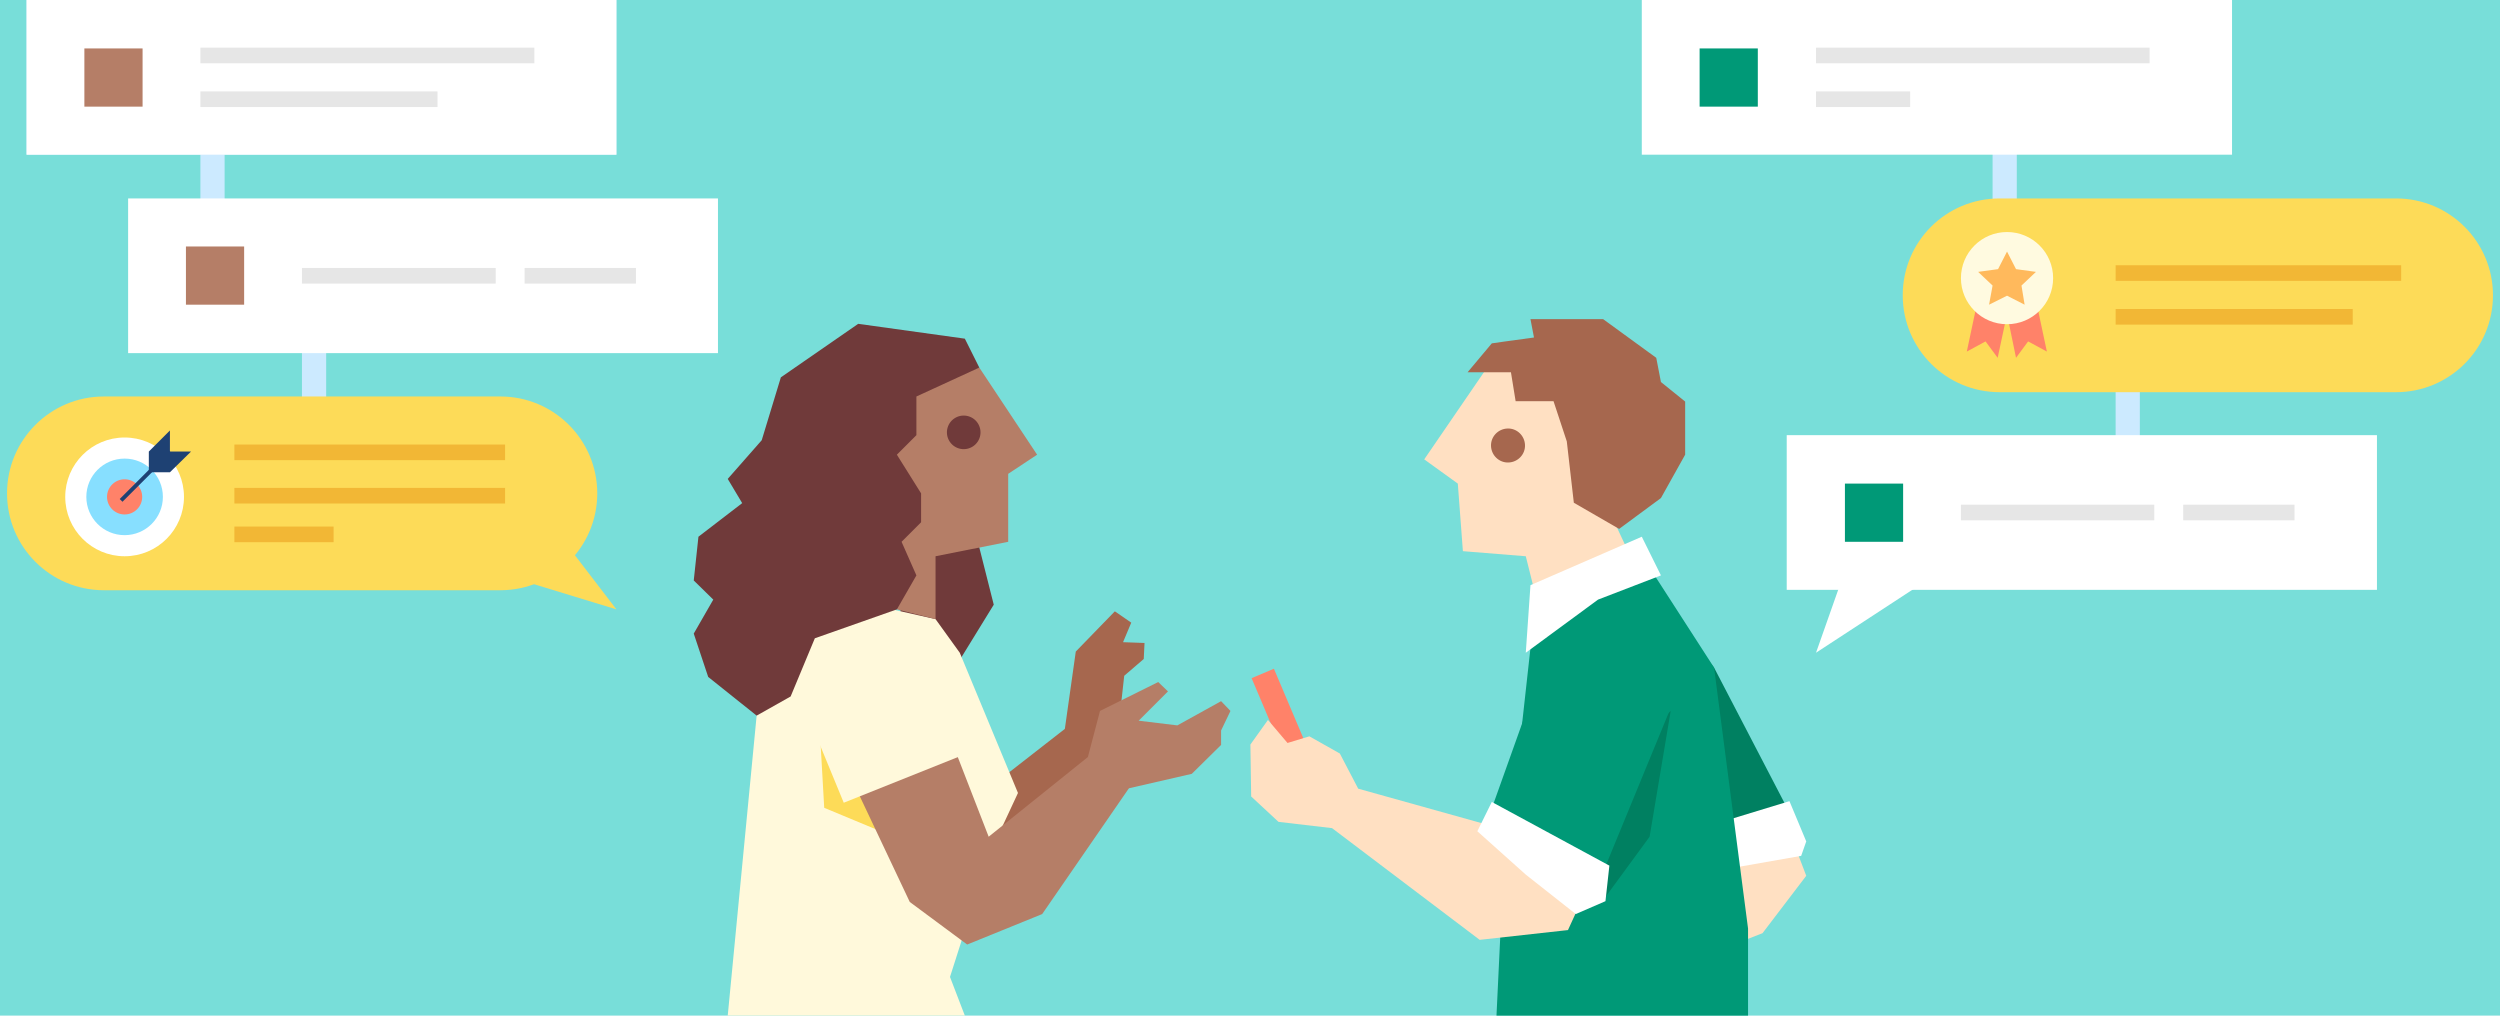 <?xml version="1.0" encoding="utf-8"?>
<!-- Generator: Adobe Illustrator 19.2.1, SVG Export Plug-In . SVG Version: 6.00 Build 0)  -->
<svg version="1.1" id="Calque_1" xmlns="http://www.w3.org/2000/svg" xmlns:xlink="http://www.w3.org/1999/xlink" x="0px" y="0px"
	 viewBox="0 0 640 260" style="enable-background:new 0 0 640 260;" xml:space="preserve">
<style type="text/css">
	.st0{fill:#78DED9;}
	.st1{fill:#CCEAFF;}
	.st2{fill:#FDDB58;}
	.st3{fill:#FFFFFF;}
	.st4{fill:#87DFFF;}
	.st5{fill:#FF8269;}
	.st6{fill:none;stroke:#1E4173;stroke-miterlimit:10;}
	.st7{fill:#1E4173;}
	.st8{fill:none;stroke:#F2B735;stroke-width:4;stroke-miterlimit:10;}
	.st9{fill:#B57E67;}
	.st10{fill:none;stroke:#E6E6E6;stroke-width:4;stroke-miterlimit:10;}
	.st11{fill:#8AB5FF;}
	.st12{fill:#009977;}
	.st13{fill:#FFFAE0;}
	.st14{fill:#FFB95C;}
	.st15{fill:#A6674E;}
	.st16{fill:#703A3A;}
	.st17{fill:#FFF9DB;}
	.st18{fill:#008061;}
	.st19{fill:#FFE0C2;}
	.st20{fill:#FAC7AC;}
</style>
<g>
	<rect class="st0" width="640" height="260"/>
	<rect x="51.3" y="21.1" class="st1" width="6.2" height="42.1"/>
	<polygon class="st2" points="129.3,147.3 157.8,156 141.7,135 	"/>
	<rect x="77.3" y="68.1" class="st1" width="6.2" height="42.1"/>
	<path class="st2" d="M26.6,101.5h101.5c13.7,0,24.8,11.1,24.8,24.8l0,0c0,13.7-11.1,24.8-24.8,24.8H26.6
		c-13.7,0-24.8-11.1-24.8-24.8l0,0C1.8,112.6,12.9,101.5,26.6,101.5z"/>
	<circle class="st3" cx="31.9" cy="127.2" r="15.2"/>
	<circle class="st4" cx="31.9" cy="127.2" r="9.8"/>
	<circle class="st5" cx="31.9" cy="127.2" r="4.5"/>
	<line class="st6" x1="31" y1="128.1" x2="43.5" y2="115.6"/>
	<polygon class="st7" points="38.1,120.9 38.1,115.6 43.5,110.2 43.5,115.6 48.9,115.6 43.5,120.9 	"/>
	<line class="st8" x1="60" y1="126.9" x2="129.3" y2="126.9"/>
	<line class="st8" x1="60" y1="115.8" x2="129.3" y2="115.8"/>
	<line class="st8" x1="60" y1="136.8" x2="85.4" y2="136.8"/>
	<rect x="32.8" y="50.8" class="st3" width="151" height="39.6"/>
	<rect x="47.6" y="63.1" class="st9" width="14.9" height="14.9"/>
	<line class="st10" x1="134.3" y1="70.6" x2="162.8" y2="70.6"/>
	<line class="st10" x1="77.3" y1="70.6" x2="126.9" y2="70.6"/>
	<rect x="6.8" class="st1" width="151" height="39.6"/>
	<rect x="21.6" y="12.4" class="st11" width="14.9" height="14.9"/>
	<line class="st10" x1="48.9" y1="25.4" x2="112" y2="25.4"/>
	<line class="st10" x1="48.9" y1="14.2" x2="136.8" y2="14.2"/>
	<rect x="6.8" class="st3" width="151" height="39.6"/>
	<rect x="21.6" y="12.4" class="st9" width="14.9" height="14.9"/>
	<line class="st10" x1="51.3" y1="25.4" x2="112" y2="25.4"/>
	<line class="st10" x1="51.3" y1="14.2" x2="136.8" y2="14.2"/>
	<rect x="541.6" y="86.7" class="st1" width="6.2" height="29.7"/>
	<rect x="510.1" y="24.8" class="st1" width="6.2" height="29.7"/>
	<path class="st2" d="M511.9,50.8h101.5c13.7,0,24.8,11.1,24.8,24.8l0,0c0,13.7-11.1,24.8-24.8,24.8H511.9
		c-13.7,0-24.8-11.1-24.8-24.8l0,0C487.1,61.8,498.2,50.8,511.9,50.8z"/>
	<line class="st8" x1="541.6" y1="81.1" x2="602.3" y2="81.1"/>
	<line class="st8" x1="541.6" y1="69.9" x2="614.7" y2="69.9"/>
	<rect x="420.3" class="st3" width="151.1" height="39.6"/>
	<rect x="435.1" y="12.4" class="st12" width="14.9" height="14.9"/>
	<line class="st10" x1="464.9" y1="25.4" x2="489" y2="25.4"/>
	<line class="st10" x1="464.9" y1="14.2" x2="550.3" y2="14.2"/>
	<polygon class="st3" points="472.3,146.1 464.9,167.1 495.2,147.3 	"/>
	<polygon class="st5" points="513.8,64.1 518.3,63.2 524,90 519.2,87.4 516.1,91.6 513.8,80.4 511.4,91.6 508.3,87.4 503.5,90 
		509.2,63.2 	"/>
	<circle class="st13" cx="513.8" cy="71.2" r="11.8"/>
	<polygon class="st14" points="513.8,64.4 511.5,68.9 506.4,69.6 510.1,73.1 509.2,78 513.8,75.7 518.3,78 517.5,73.1 521.2,69.6 
		516.1,68.9 	"/>
	<rect x="457.4" y="111.4" class="st3" width="151.1" height="39.6"/>
	<rect x="472.3" y="123.8" class="st12" width="14.9" height="14.9"/>
	<line class="st10" x1="558.9" y1="131.2" x2="587.4" y2="131.2"/>
	<line class="st10" x1="502" y1="131.2" x2="551.5" y2="131.2"/>
	<polygon class="st15" points="253.1,201.8 272.6,186.6 275.4,166.8 285.4,156.5 289.6,159.4 287.5,164.4 293,164.6 292.8,168.7 
		287.8,173 285.3,195.6 259.3,221.6 	"/>
	<polygon class="st16" points="249.4,135 254.4,154.8 244.5,170.9 229.6,161 233.3,142.4 	"/>
	<polygon class="st17" points="245.7,167.1 260.6,203 253.1,219.1 243.2,250.1 247,260 186.3,260 193.7,183.2 206.1,151 
		239.5,158.5 	"/>
	<polyline class="st2" points="225.9,213 228.4,199.3 209.8,185.7 211,206.8 	"/>
	<polygon class="st9" points="250.7,94.1 265.5,116.4 258.1,121.3 258.1,138.7 239.5,142.4 239.5,158.5 229.6,156 223.4,101.5 	"/>
	
		<ellipse transform="matrix(0.276 -0.961 0.961 0.276 72.335 317.238)" class="st16" cx="246.7" cy="110.6" rx="4.3" ry="4.3"/>
	<polygon class="st9" points="235.8,169.6 253.1,214.2 278.5,193.8 289,201.8 266.8,234 247.6,241.8 232.9,230.9 208.6,179.5 	"/>
	<polygon class="st9" points="278.5,193.8 281.6,182 296.5,174.6 299,177 291.5,184.5 301.4,185.7 312.6,179.5 315,182 312.6,187 
		312.6,190.7 305.1,198.1 289,201.8 281.6,204.3 	"/>
	<polygon class="st17" points="234.6,161 247,193.1 216,205.5 204.8,178.3 211,163.4 221,159.7 	"/>
	<polygon class="st16" points="250.7,94.1 247,86.7 219.7,82.9 199.9,96.6 195,112.7 186.3,122.6 190,128.8 178.8,137.4 
		177.6,148.6 182.6,153.5 177.6,162.2 181.3,173.3 193.7,183.2 202.4,178.3 208.6,163.4 229.6,156 234.6,147.3 230.8,138.7 
		235.8,133.7 235.8,126.3 229.6,116.4 234.6,111.4 234.6,101.5 	"/>
	<polygon class="st18" points="404.1,170 428,219.5 459.4,210.5 438.8,170.9 422.3,151.4 412.7,155.9 	"/>
	<path class="st19" d="M455.8,206.9l-20.8,9.5l-22.2,19.1c2.7,5,5,10.3,7.5,15.4l30.9-12l11.2-14.7L455.8,206.9z"/>
	<polygon class="st3" points="428,223 444.6,222 461.1,219.1 462.4,215.4 458.1,205.1 425.3,215.1 	"/>
	
		<rect x="324.8" y="171.5" transform="matrix(0.921 -0.39 0.39 0.921 -45.615 142.33)" class="st5" width="6.2" height="24.2"/>
	<polygon class="st19" points="380.7,94.1 364.6,117.6 373.2,123.8 374.5,141.1 390.6,142.4 394.3,157.2 420.3,148.6 410.4,127.5 
		416.1,102.9 407.3,91.5 	"/>
	<path class="st15" d="M385.9,109.7c2.4-0.1,4.4,1.8,4.5,4.2s-1.8,4.4-4.2,4.5s-4.4-1.8-4.5-4.2S383.5,109.8,385.9,109.7z"/>
	<polygon class="st12" points="391.8,165.9 384.4,232.8 383.1,260 447.5,260 447.5,237.7 438.8,170.9 422.8,146.1 396.8,153.5 	"/>
	<polygon class="st18" points="427.7,182 422.3,214.2 410.8,229.9 402.9,225.1 404.2,202.8 	"/>
	<polyline class="st20" points="390.6,237.5 402.9,232.6 425.2,179.5 400.5,164.7 380.7,216.5 	"/>
	<polygon class="st12" points="399.2,158.5 380.7,210.3 409.1,226.4 428.9,178.3 425.2,158.5 415.3,154.8 	"/>
	<path class="st15" d="M425.2,97.8l-1.2-6.2l-13.6-9.9h-18.6l0.9,4.7c-5.3,0.7-10.8,1.5-10.8,1.5l-6.2,7.4h11.1l1.2,7.4h9.7
		l3.4,10.3l1.8,15.7l11.6,6.7l10.7-7.9l6.2-11.1v-13.6L425.2,97.8z"/>
	<polygon class="st19" points="387.8,213.1 347.7,201.9 343,192.9 335.2,188.5 329.6,190.2 324.6,184.3 320.1,190.6 320.3,203.9 
		327.3,210.4 341,212 378.8,240.6 401.4,238.1 409.1,221.3 	"/>
	<polygon class="st3" points="420.3,137.4 391.8,149.8 390.6,167.1 409.1,153.5 425.2,147.3 	"/>
	<polygon class="st3" points="378.2,212.8 390.6,223.9 403.4,234 411,230.7 412,221.6 381.9,205.3 	"/>
</g>
</svg>
